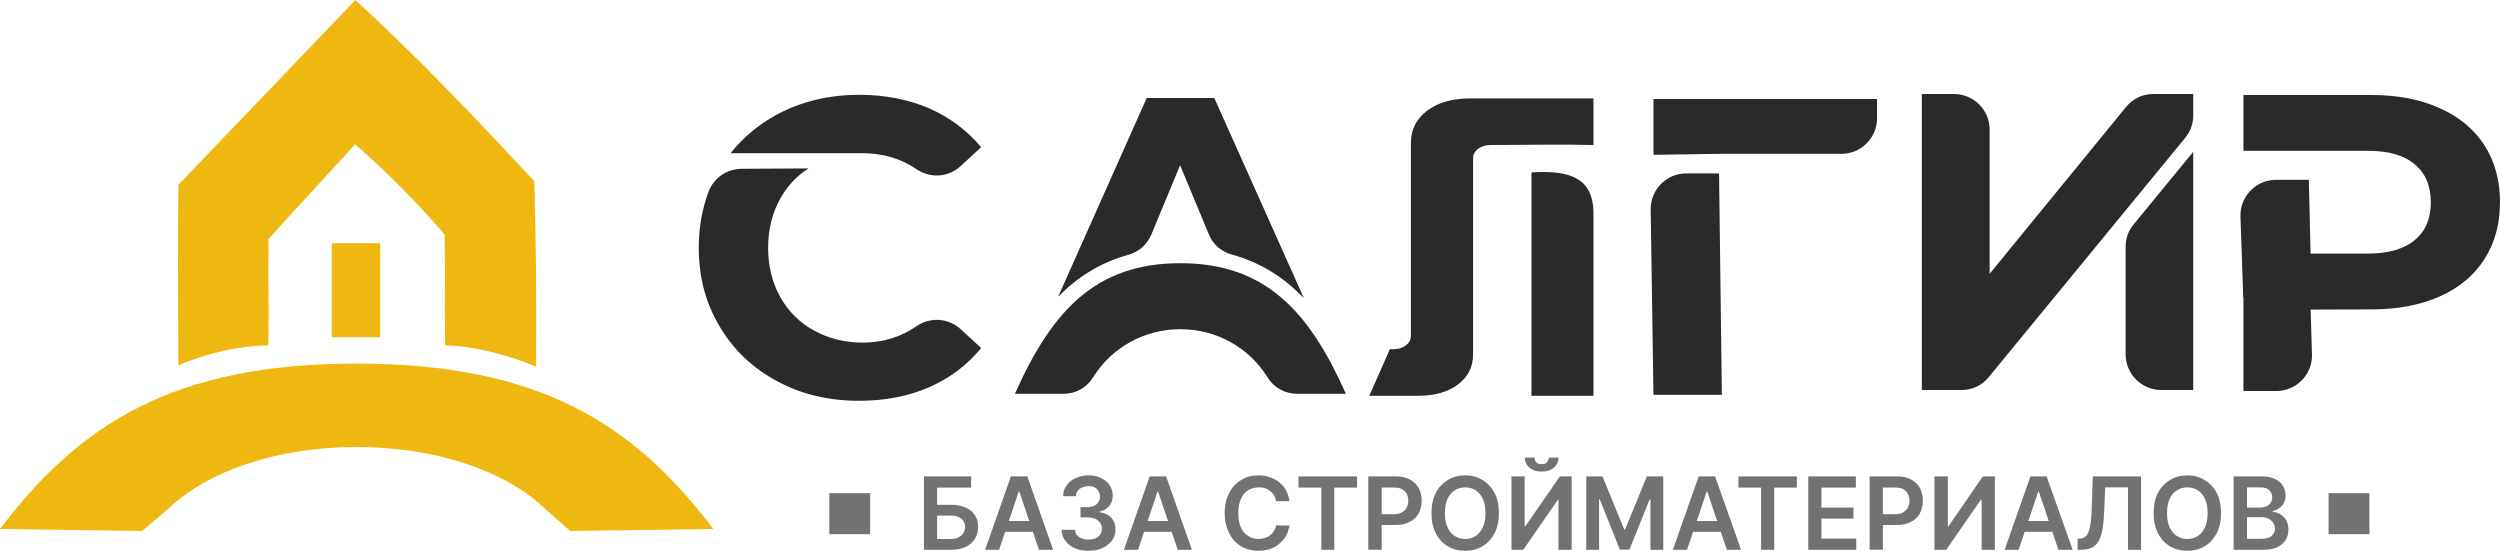 <?xml version="1.0" encoding="UTF-8"?> <!-- Creator: CorelDRAW X7 --> <svg xmlns="http://www.w3.org/2000/svg" xmlns:xlink="http://www.w3.org/1999/xlink" xml:space="preserve" width="183.581mm" height="40.446mm" style="shape-rendering:geometricPrecision; text-rendering:geometricPrecision; image-rendering:optimizeQuality; fill-rule:evenodd; clip-rule:evenodd" viewBox="0 0 12501 2754"> <defs> <style type="text/css"> <![CDATA[ .fil2 {fill:#2B2A29} .fil1 {fill:#EFB810} .fil3 {fill:#727271;fill-rule:nonzero} .fil0 {fill:#EFB810;fill-rule:nonzero} ]]> </style> </defs> <g id="Слой_x0020_1">  <path class="fil0" d="M1777 0c313,286 606,596 895,906 10,397 10,531 9,928 -115,-51 -305,-105 -455,-107 -5,-308 2,-246 -3,-554 -135,-160 -291,-314 -447,-452 -143,159 -291,315 -433,474 -4,301 3,231 -1,532 -150,2 -308,39 -450,100 -1,-391 -4,-512 0,-903l885 -924z"></path> <path class="fil1" d="M0 2645l711 10 136 -116c198,-188 548,-304 936,-304 389,0 739,116 937,304l131 116 716 -10c-397,-524 -867,-827 -1784,-827 -916,0 -1386,303 -1783,827z"></path> <polygon class="fil0" points="1901,1686 1659,1686 1659,1216 1901,1216 "></polygon> <path class="fil2" d="M10629 1235c0,-43 13,-80 40,-113l298 -363 0 1191 -160 0c-98,0 -178,-80 -178,-178l0 -537zm-1019 -765l0 1480 198 0c54,0 102,-22 137,-65l684 -833 298 -363c27,-33 40,-70 40,-113l0 -106 -199 0c-55,0 -102,23 -137,65l-682 834 0 -721c0,-98 -80,-178 -178,-178l-161 0z"></path> <path class="fil2" d="M3653 766l661 0c101,0 191,27 269,80 70,47 160,41 221,-16l102 -94c-70,-84 -157,-149 -261,-195 -104,-44 -219,-67 -348,-67 -152,0 -289,33 -411,98 -92,50 -170,115 -233,194zm642 1238c-151,0 -287,-32 -409,-98 -122,-65 -218,-156 -287,-273 -70,-116 -105,-247 -105,-394 0,-101 17,-194 49,-281 27,-69 90,-113 165,-114l335 -2c-60,38 -107,89 -142,152 -40,72 -60,154 -60,245 0,92 20,173 60,245 40,72 96,128 168,168 72,40 154,61 245,61 101,0 191,-28 269,-82 70,-48 160,-41 222,16l101 93c-70,86 -158,152 -262,197 -104,45 -221,67 -349,67z"></path> <path class="fil2" d="M5075 1969l242 0c63,0 117,-30 150,-84 93,-148 255,-239 435,-239 180,0 343,91 435,239 33,54 88,84 151,84l242 0c-184,-413 -403,-653 -828,-653 -425,0 -643,240 -827,653zm826 -1143c-58,139 -104,250 -143,345 -22,52 -62,88 -116,103 -141,39 -255,112 -351,210l443 -994 338 0 448 1001c-98,-102 -214,-178 -360,-218 -54,-15 -95,-51 -116,-103 -39,-93 -84,-202 -143,-344z"></path> <path class="fil2" d="M8596 867l14 1107 -342 0 -14 -929c0,-98 80,-178 177,-178l165 0zm14 -98l-342 5 0 -279 1118 0 0 97c0,97 -80,177 -177,177l-599 0z"></path> <path class="fil2" d="M11218 1547l0 -102c0,-98 80,-177 178,-177l444 0 0 0c102,0 181,-23 234,-67 54,-44 81,-107 81,-189 0,-83 -27,-147 -81,-191 -53,-45 -132,-67 -234,-67l-279 0 -343 0 0 -279 641 0c131,0 244,22 341,66 97,43 171,105 223,185 52,81 78,176 78,286 0,108 -26,203 -78,284 -52,81 -126,143 -223,186 -97,43 -210,65 -341,65l-305 1 7 229c0,98 -80,178 -178,178l-165 0 0 -408z"></path> <path class="fil2" d="M6847 1979l103 -233 18 0c25,0 45,-6 62,-19 17,-13 25,-28 25,-47l0 -964c0,-68 27,-122 82,-163 54,-41 126,-61 215,-61l616 0 0 233c-147,-4 -362,0 -515,0 -24,0 -45,7 -62,19 -17,13 -25,29 -25,47l0 982c0,62 -25,111 -75,149 -50,38 -117,57 -199,57l-245 0zm1121 -922l0 922 -310 0 0 -1117c199,-13 305,33 310,195z"></path> <path class="fil2" d="M11545 899l14 587 -342 0 -14 -409c0,-98 80,-178 178,-178l164 0z"></path> <path class="fil3" d="M4620 2749m0 0l0 -367 236 0 0 56 -170 0 0 86 71 0c27,0 52,5 72,14 20,9 36,22 46,38 11,17 16,36 16,59 0,22 -5,42 -16,59 -10,17 -26,31 -46,41 -20,9 -45,14 -72,14l-137 0zm66 -54l71 0c14,0 27,-3 37,-9 11,-5 18,-13 24,-22 5,-9 8,-19 8,-30 0,-15 -6,-29 -18,-40 -12,-10 -29,-16 -51,-16l-71 0 0 117zm240 54m70 0l-70 0 129 -367 82 0 129 367 -71 0 -98 -291 -3 0 -98 291zm3 -144l193 0 0 54 -193 0 0 -54zm309 144m135 5c-26,0 -49,-4 -69,-13 -20,-9 -36,-21 -47,-37 -12,-16 -18,-34 -19,-55l68 0c0,10 3,19 9,26 6,8 14,13 24,17 10,4 21,6 33,6 13,0 25,-2 36,-6 10,-5 17,-11 23,-19 6,-9 9,-19 9,-29 0,-11 -3,-21 -9,-30 -6,-8 -14,-15 -25,-20 -11,-4 -25,-7 -40,-7l-33 0 0 -51 33 0c13,0 24,-2 34,-6 9,-5 17,-11 22,-19 6,-9 8,-18 8,-28 0,-11 -2,-20 -7,-27 -4,-8 -11,-14 -19,-19 -9,-4 -19,-6 -31,-6 -11,0 -21,2 -31,6 -10,4 -17,10 -23,18 -6,7 -9,16 -9,26l-64 0c0,-20 6,-39 18,-54 11,-16 26,-28 45,-36 19,-10 41,-14 65,-14 24,0 46,5 63,14 19,9 33,21 43,37 9,15 14,32 14,51 0,20 -6,38 -18,52 -12,14 -28,23 -48,27l0 3c26,4 46,13 60,29 13,15 20,34 20,57 0,21 -5,39 -17,55 -12,16 -28,29 -49,39 -20,9 -43,13 -69,13zm177 -5m71 0l-71 0 129 -367 82 0 129 367 -71 0 -98 -291 -3 0 -97 291zm2 -144l193 0 0 54 -193 0 0 -54zm431 144m324 -243l-67 0c-2,-11 -5,-21 -10,-29 -6,-9 -12,-16 -20,-22 -8,-6 -16,-11 -26,-14 -9,-3 -20,-4 -31,-4 -20,0 -38,5 -54,15 -15,10 -27,24 -35,43 -9,20 -13,43 -13,71 0,28 4,52 13,71 8,19 20,33 36,43 15,10 33,15 52,15 11,0 22,-2 31,-5 10,-3 19,-7 26,-13 8,-5 15,-13 20,-21 5,-8 9,-18 11,-29l67 1c-3,17 -8,33 -16,49 -8,15 -20,28 -33,40 -13,12 -29,21 -47,28 -18,6 -37,9 -60,9 -31,0 -61,-7 -86,-22 -25,-15 -45,-37 -59,-65 -15,-28 -23,-62 -23,-101 0,-40 8,-74 23,-102 14,-28 34,-49 60,-64 25,-16 54,-23 85,-23 21,0 40,3 57,9 18,6 34,14 47,25 14,11 26,24 35,41 8,16 14,34 17,54zm45 243m0 -311l0 -56 293 0 0 56 -114 0 0 311 -65 0 0 -311 -114 0zm349 311m0 0l0 -367 138 0c28,0 51,5 71,16 19,11 33,25 44,43 9,19 14,39 14,63 0,23 -5,44 -15,63 -10,18 -24,32 -44,42 -19,11 -43,16 -71,16l-91 0 0 -54 82 0c17,0 30,-3 40,-9 11,-6 19,-14 24,-24 5,-10 8,-21 8,-34 0,-13 -3,-25 -8,-35 -5,-9 -13,-17 -24,-23 -10,-6 -24,-8 -41,-8l-60 0 0 311 -67 0zm316 0m337 -183c0,39 -7,73 -22,101 -15,28 -35,50 -61,65 -25,15 -54,22 -85,22 -33,0 -61,-7 -87,-22 -25,-15 -46,-37 -60,-65 -15,-28 -22,-62 -22,-101 0,-40 7,-74 22,-102 14,-28 35,-49 60,-64 26,-16 54,-23 87,-23 31,0 60,7 85,23 26,15 46,36 61,64 15,28 22,62 22,102zm-67 0c0,-28 -4,-51 -13,-71 -9,-19 -20,-33 -36,-43 -15,-10 -33,-15 -52,-15 -21,0 -38,5 -53,15 -16,10 -28,24 -36,43 -9,20 -13,43 -13,71 0,27 4,51 13,70 8,19 20,34 36,44 15,10 32,15 53,15 19,0 37,-5 52,-15 16,-10 27,-25 36,-44 9,-19 13,-43 13,-70zm130 183m0 -367l66 0 0 250 3 0 173 -250 59 0 0 367 -66 0 0 -250 -3 0 -173 250 -59 0 0 -367zm186 -94l49 0c0,20 -8,37 -23,51 -15,12 -35,19 -61,19 -26,0 -46,-7 -61,-19 -15,-14 -23,-31 -23,-51l49 0c0,8 2,16 7,23 6,6 15,10 28,10 13,0 22,-4 27,-10 5,-7 8,-15 8,-23zm188 461m0 -367l81 0 109 266 4 0 109 -266 82 0 0 367 -64 0 0 -252 -4 0 -101 251 -48 0 -101 -252 -3 0 0 253 -64 0 0 -367zm433 367m71 0l-71 0 129 -367 82 0 130 367 -71 0 -98 -291 -3 0 -98 291zm2 -144l194 0 0 54 -194 0 0 -54z"></path> <path class="fil3" d="M8693 2749m0 -311l0 -56 292 0 0 56 -113 0 0 311 -66 0 0 -311 -113 0zm349 311m0 0l0 -367 238 0 0 56 -172 0 0 100 160 0 0 55 -160 0 0 100 174 0 0 56 -240 0zm307 0m0 0l0 -367 137 0c28,0 52,5 71,16 19,11 34,25 44,43 9,19 14,39 14,63 0,23 -5,44 -15,63 -9,18 -24,32 -44,42 -19,11 -43,16 -71,16l-91 0 0 -54 82 0c17,0 30,-3 41,-9 10,-6 18,-14 23,-24 5,-10 8,-21 8,-34 0,-13 -3,-25 -8,-35 -5,-9 -13,-17 -23,-23 -11,-6 -25,-8 -41,-8l-61 0 0 311 -66 0zm324 0m0 -367l67 0 0 250 3 0 172 -250 60 0 0 367 -66 0 0 -250 -4 0 -173 250 -59 0 0 -367zm351 367m70 0l-70 0 129 -367 81 0 130 367 -71 0 -98 -291 -3 0 -98 291zm3 -144l193 0 0 54 -193 0 0 -54zm292 144m0 0l0 -55 10 -1c14,0 25,-5 34,-15 8,-9 14,-24 18,-45 4,-21 7,-48 8,-83l6 -168 241 0 0 367 -65 0 0 -312 -114 0 -6 134c-2,40 -6,73 -13,99 -7,27 -18,46 -34,60 -17,13 -39,19 -68,19l-17 0zm380 0m337 -183c0,39 -7,73 -22,101 -15,28 -35,50 -61,65 -25,15 -54,22 -85,22 -33,0 -61,-7 -87,-22 -25,-15 -46,-37 -60,-65 -15,-28 -22,-62 -22,-101 0,-40 7,-74 22,-102 14,-28 35,-49 60,-64 26,-16 54,-23 87,-23 31,0 60,7 85,23 26,15 46,36 61,64 15,28 22,62 22,102zm-67 0c0,-28 -4,-51 -13,-71 -9,-19 -20,-33 -36,-43 -15,-10 -33,-15 -52,-15 -21,0 -38,5 -53,15 -16,10 -28,24 -36,43 -9,20 -13,43 -13,71 0,27 4,51 13,70 8,19 20,34 36,44 15,10 32,15 53,15 19,0 37,-5 52,-15 16,-10 27,-25 36,-44 9,-19 13,-43 13,-70zm130 183m0 0l0 -367 140 0c27,0 49,4 67,13 17,8 31,19 39,34 9,14 14,30 14,48 0,15 -4,28 -9,39 -6,10 -14,19 -23,25 -10,7 -20,11 -33,14l0 4c14,1 26,5 38,12 12,7 22,17 30,30 7,13 11,30 11,48 0,19 -5,36 -14,51 -9,15 -23,27 -41,36 -19,9 -42,13 -70,13l-149 0zm67 -55l71 0c24,0 42,-5 52,-14 11,-10 17,-22 17,-36 0,-11 -3,-21 -9,-30 -5,-8 -13,-15 -23,-20 -10,-5 -21,-8 -35,-8l-73 0 0 108zm0 -156l65 0c12,0 22,-2 31,-6 10,-4 17,-10 22,-18 5,-8 8,-17 8,-28 0,-14 -5,-26 -15,-35 -10,-10 -24,-14 -44,-14l-67 0 0 101z"></path> <polygon class="fil3" points="11848,2671 11644,2671 11644,2466 11848,2466 "></polygon> <polygon class="fil3" points="4351,2671 4147,2671 4147,2466 4351,2466 "></polygon> </g> </svg> 